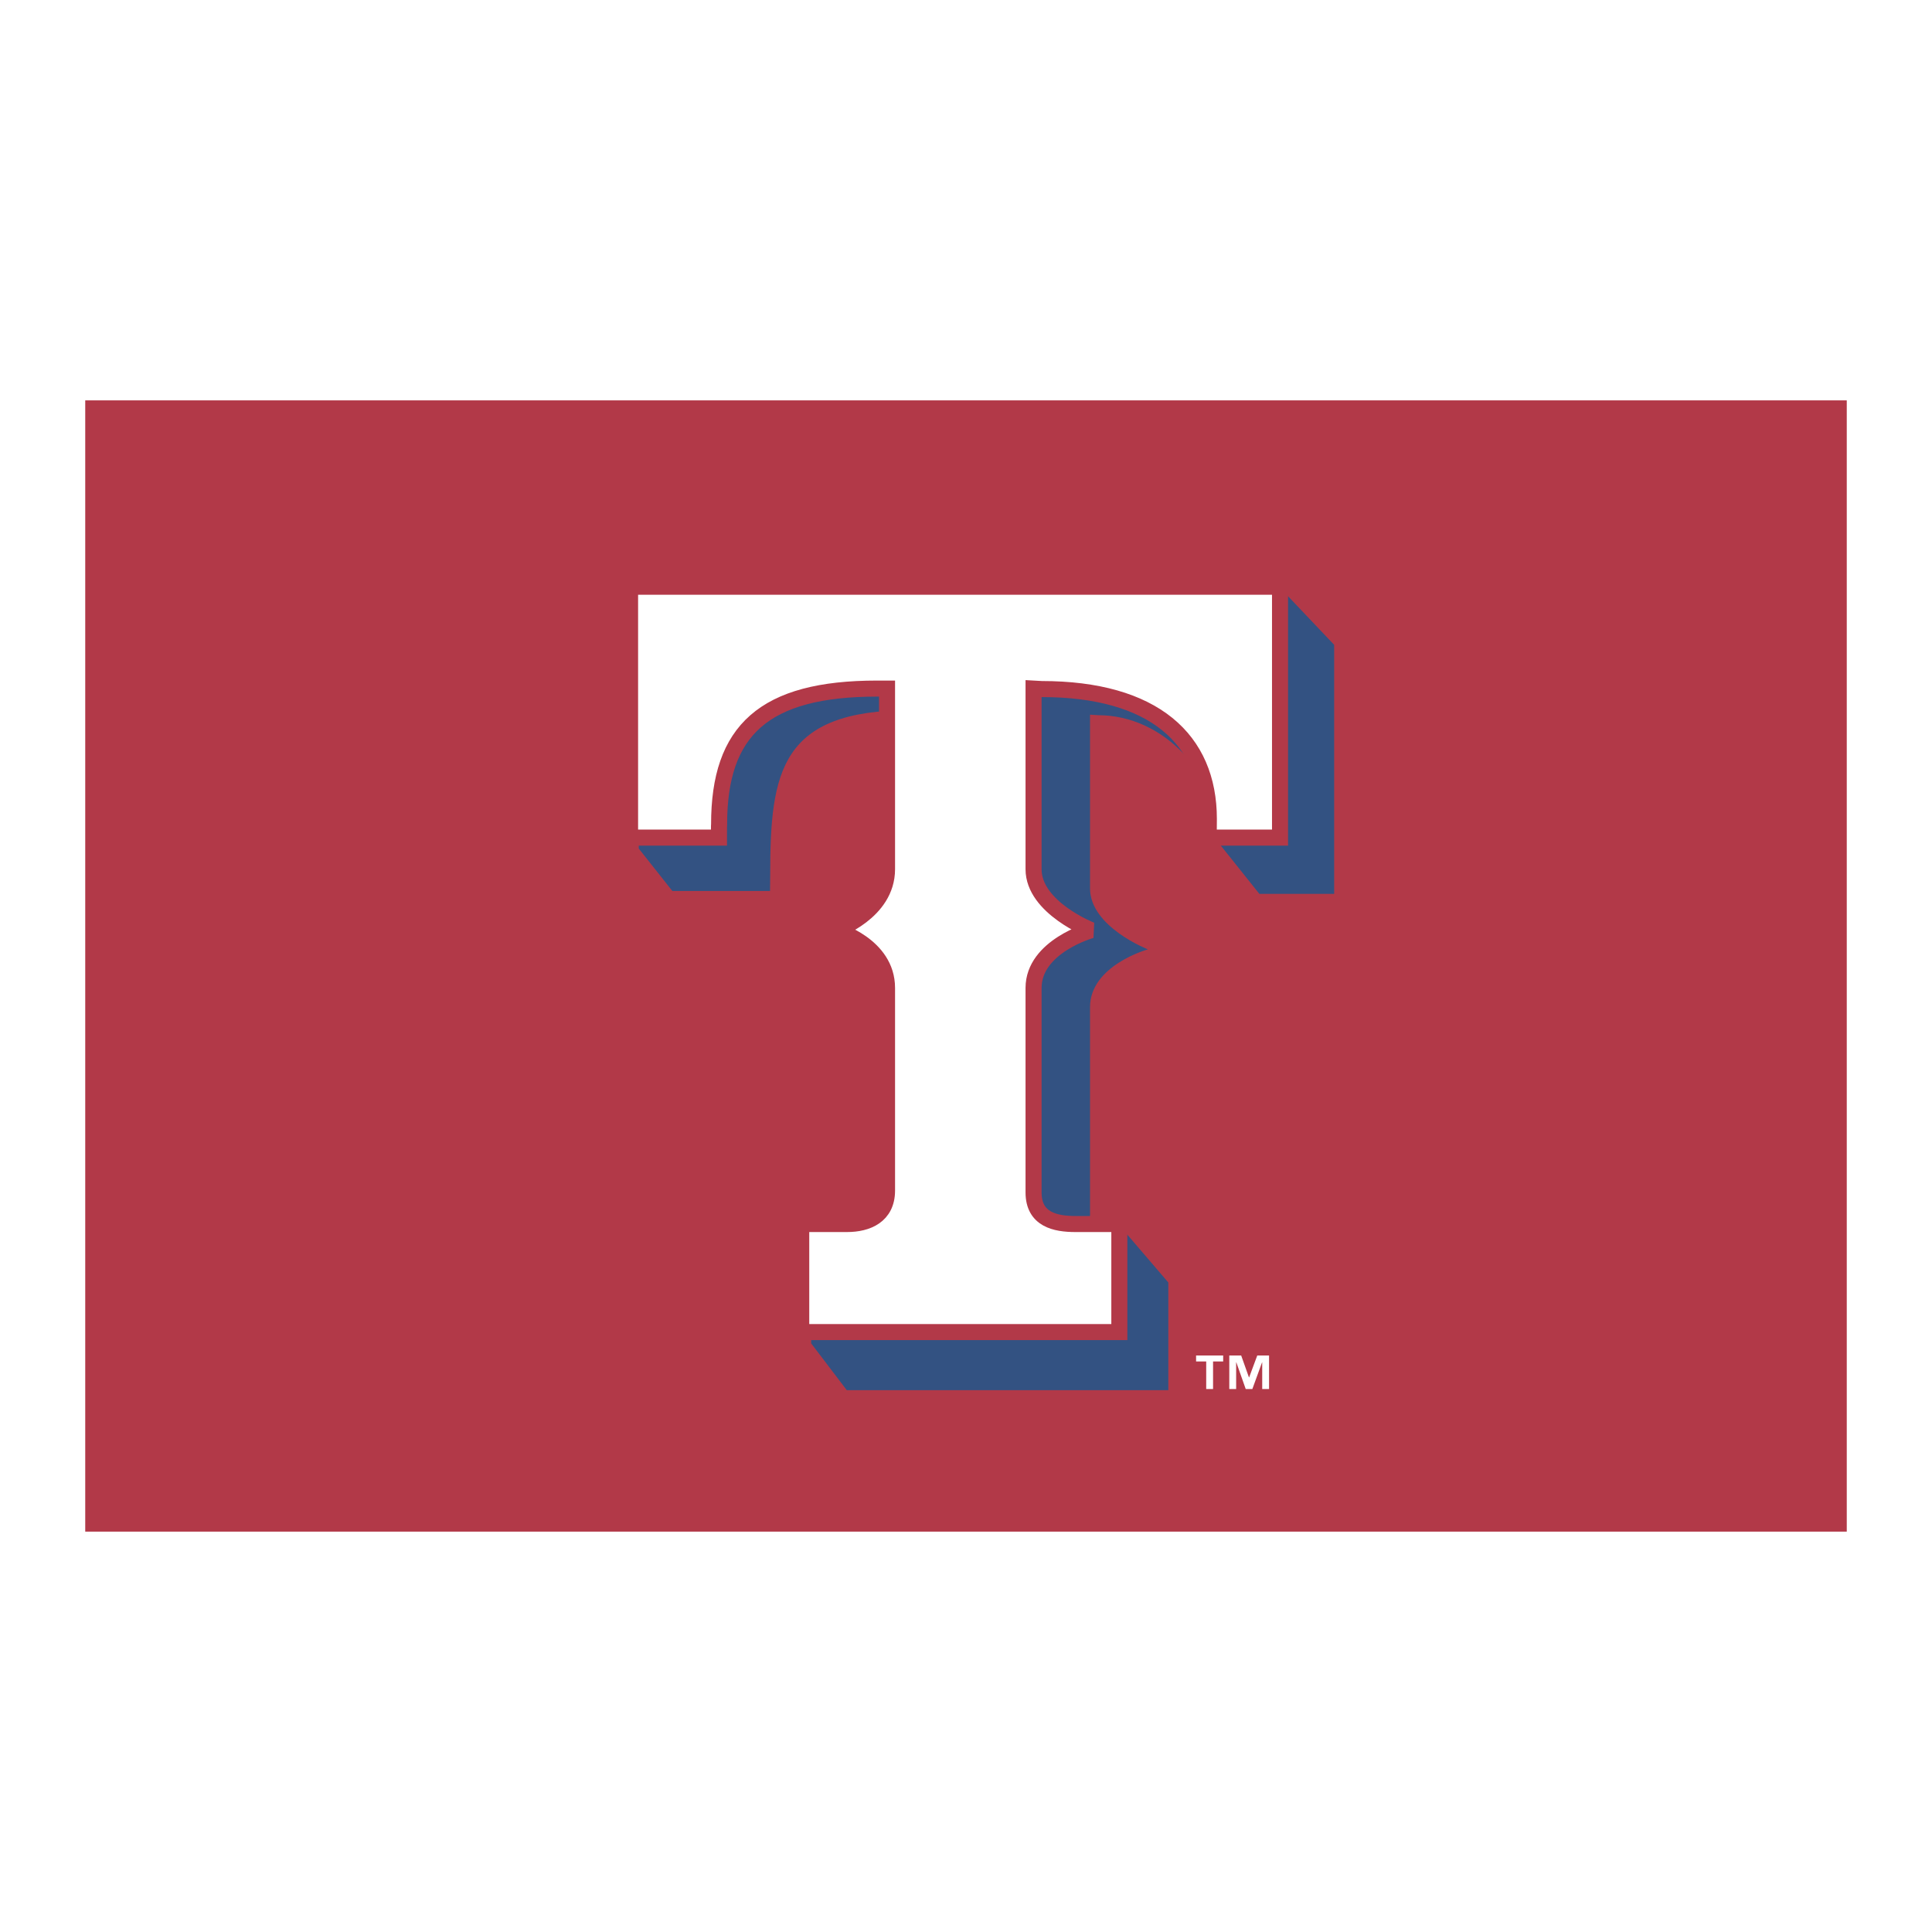 <svg xmlns="http://www.w3.org/2000/svg" width="2500" height="2500" viewBox="0 0 192.756 192.756"><g fill-rule="evenodd" clip-rule="evenodd"><path fill="#fff" d="M0 0h192.756v192.756H0V0z"/><path fill="#b23948" d="M184.252 152.811V39.945H8.504v112.866h175.748z"/><path d="M122.037 135.834h-1.01v2.752h-.684v-2.752h-1.01v-.596h2.703v.596h.001zm4.578 2.752h-.684v-2.662h-.016l-.969 2.662h-.66l-.938-2.662h-.018v2.662h-.684v-3.348h1.186l.777 2.186h.016l.812-2.186h1.176v3.348h.002z" fill="#fff"/><path d="M76.827 88.893h-9.748l-3.351-4.233V59.468h64.762l4.621 4.869v24.845h-7.465l-3.959-4.958c0-6.914-5.568-12.868-12.119-12.868l-.816-.052v17.328c0 3.842 5.773 6.086 5.773 6.086s-5.773 1.597-5.773 5.765v20.389c.061 1.414-.648 2.42 1.363 2.42l2.285-.195 4.164 4.859v10.742H84.483l-3.55-4.664v-9.307h6.871c2.02 0 3.999-.805 3.999-3.35V101.17c0-4.32-5.114-5.754-5.114-5.754s5.114-1.77 5.114-6.096V70.852h-.971c-12.927 0-13.989 6.113-13.989 16.369l-.016 1.672z" fill="#335282"/><path d="M88.499 118.779V98.568c0-4.314-5.116-5.763-5.116-5.763s5.116-1.763 5.116-6.084V68.7h-.984c-11.3 0-15.77 4.175-15.77 13.536-.007.02-.014.014-.014 1.332h-8.869V58.539h64.847v25.029h-7.115l.014-1.856c0-7.959-5.502-12.966-16.68-12.966l-.809-.045v18.021c0 3.844 5.762 6.084 5.762 6.084s-5.762 1.603-5.762 5.763v20.398c0 2.711 2.176 3.154 4.188 3.154h4.371v10.781H79.939v-10.781h4.571c2.011 0 3.989-.803 3.989-3.342z" fill="#fff" stroke="#b23948" stroke-width="1.601" stroke-miterlimit="2.613"/></g></svg>